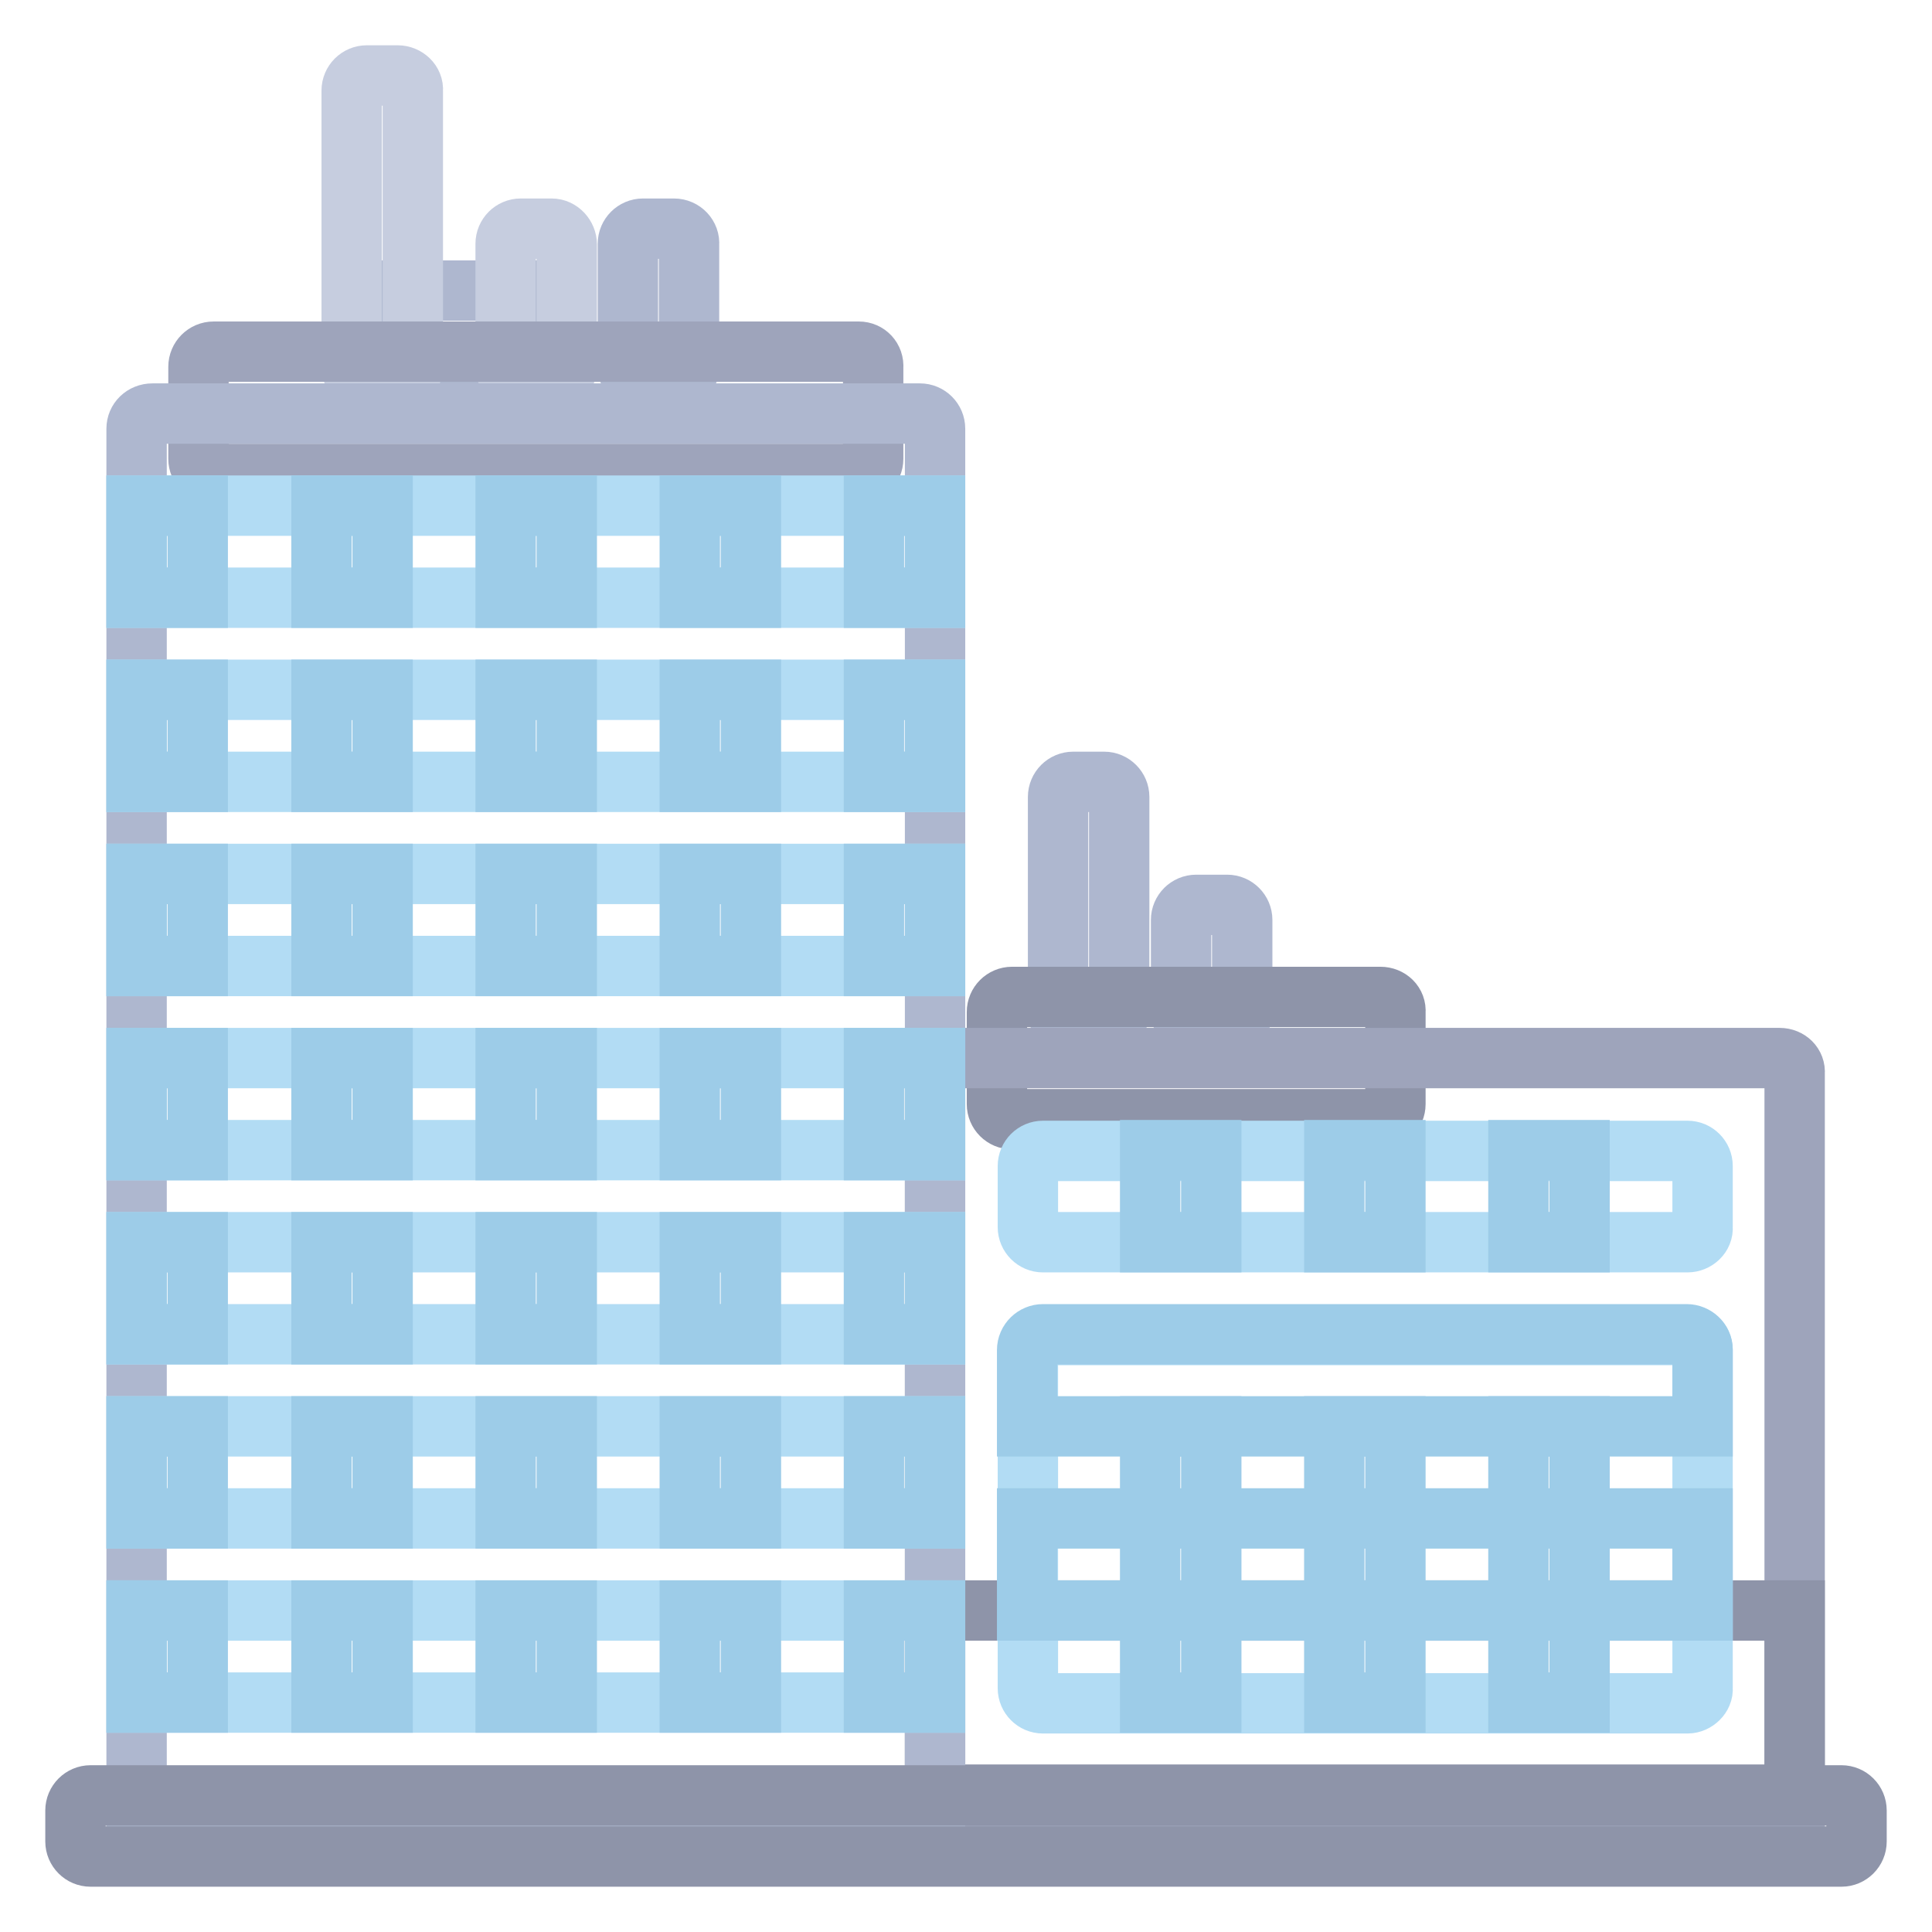 <?xml version="1.0" encoding="utf-8"?>
<!-- Svg Vector Icons : http://www.onlinewebfonts.com/icon -->
<!DOCTYPE svg PUBLIC "-//W3C//DTD SVG 1.1//EN" "http://www.w3.org/Graphics/SVG/1.1/DTD/svg11.dtd">
<svg version="1.1" xmlns="http://www.w3.org/2000/svg" xmlns:xlink="http://www.w3.org/1999/xlink" x="0px" y="0px" viewBox="0 0 256 256" enable-background="new 0 0 256 256" xml:space="preserve">
<g> <path stroke-width="8" fill-opacity="0" stroke="#aeb7cf"  d="M162.6,119.9h-4.1c-1.1,0-2,0.9-2,2l0,0v12.2c0,1.1,0.9,2,2,2l0,0h4.1c1.1,0,2-0.9,2-2l0,0v-12.2 C164.6,120.8,163.7,119.9,162.6,119.9L162.6,119.9z M146.3,103.6h-4.1c-1.1,0-2,0.9-2,2l0,0v28.5c0,1.1,0.9,2,2,2l0,0h4.1 c1.1,0,2-0.9,2-2l0,0v-28.5C148.3,104.5,147.4,103.6,146.3,103.6L146.3,103.6z M89.3,30.3h-4.1c-1.1,0-2,0.9-2,2l0,0v16.3 c0,1.1,0.9,2,2,2l0,0h4.1c1.1,0,2-0.9,2-2l0,0V32.4C91.4,31.3,90.5,30.3,89.3,30.3L89.3,30.3z M50.7,38.5H71v12.2H50.7V38.5z"/> <path stroke-width="8" fill-opacity="0" stroke="#c6cddf"  d="M52.7,10h-4.1c-1.1,0-2,0.9-2,2l0,0v36.6c0,1.1,0.9,2,2,2l0,0h4.1c1.1,0,2-0.9,2-2l0,0V12 C54.8,10.9,53.8,10,52.7,10z M73.1,30.3H69c-1.1,0-2,0.9-2,2l0,0v16.3c0,1.1,0.9,2,2,2l0,0h4.1c1.1,0,2-0.9,2-2l0,0V32.4 C75.1,31.3,74.2,30.3,73.1,30.3z"/> <path stroke-width="8" fill-opacity="0" stroke="#8e94a9"  d="M182.9,132.1h-48.8c-1.1,0-2,0.9-2,2l0,0v12.2c0,1.1,0.9,2,2,2l0,0h48.8c1.1,0,2-0.9,2-2l0,0v-12.2 C185,133,184.1,132.1,182.9,132.1L182.9,132.1z"/> <path stroke-width="8" fill-opacity="0" stroke="#9ea4bb"  d="M113.8,46.6H28.3c-1.1,0-2,0.9-2,2l0,0v12.2c0,1.1,0.9,2,2,2l0,0h85.4c1.1,0,2-0.9,2-2l0,0V48.7 C115.8,47.5,114.9,46.6,113.8,46.6L113.8,46.6z M235.8,140.2H123.9v101.7h113.9v-99.7C237.9,141.1,237,140.2,235.8,140.2 C235.8,140.2,235.8,140.2,235.8,140.2z"/> <path stroke-width="8" fill-opacity="0" stroke="#8e94a9"  d="M123.9,213.4h113.9v24.4H123.9V213.4z"/> <path stroke-width="8" fill-opacity="0" stroke="#aeb7cf"  d="M20.2,54.8h101.7c1.1,0,2,0.9,2,2l0,0v185.1H18.1V56.8C18.1,55.7,19,54.8,20.2,54.8L20.2,54.8z"/> <path stroke-width="8" fill-opacity="0" stroke="#b2dcf4"  d="M18.1,67h105.8v12.2H18.1V67z"/> <path stroke-width="8" fill-opacity="0" stroke="#9dcce8"  d="M18.1,67h8.1v12.2h-8.1V67z M42.6,67h8.1v12.2h-8.1V67z M67,67h8.1v12.2H67V67z M91.4,67h8.1v12.2h-8.1V67z  M115.8,67h8.1v12.2h-8.1V67z"/> <path stroke-width="8" fill-opacity="0" stroke="#b2dcf4"  d="M18.1,91.4h105.8v12.2H18.1V91.4z"/> <path stroke-width="8" fill-opacity="0" stroke="#9dcce8"  d="M18.1,91.4h8.1v12.2h-8.1V91.4z M42.6,91.4h8.1v12.2h-8.1V91.4z M67,91.4h8.1v12.2H67V91.4z M91.4,91.4h8.1 v12.2h-8.1V91.4z M115.8,91.4h8.1v12.2h-8.1V91.4z"/> <path stroke-width="8" fill-opacity="0" stroke="#b2dcf4"  d="M18.1,115.8h105.8V128H18.1V115.8z"/> <path stroke-width="8" fill-opacity="0" stroke="#9dcce8"  d="M18.1,115.8h8.1V128h-8.1V115.8z M42.6,115.8h8.1V128h-8.1V115.8z M67,115.8h8.1V128H67V115.8z M91.4,115.8 h8.1V128h-8.1V115.8z M115.8,115.8h8.1V128h-8.1V115.8z"/> <path stroke-width="8" fill-opacity="0" stroke="#b2dcf4"  d="M18.1,164.6h105.8v12.2H18.1V164.6z"/> <path stroke-width="8" fill-opacity="0" stroke="#9dcce8"  d="M18.1,164.6h8.1v12.2h-8.1V164.6z M42.6,164.6h8.1v12.2h-8.1V164.6z M67,164.6h8.1v12.2H67V164.6z  M91.4,164.6h8.1v12.2h-8.1V164.6z M115.8,164.6h8.1v12.2h-8.1V164.6z"/> <path stroke-width="8" fill-opacity="0" stroke="#b2dcf4"  d="M18.1,140.2h105.8v12.2H18.1V140.2z"/> <path stroke-width="8" fill-opacity="0" stroke="#9dcce8"  d="M18.1,140.2h8.1v12.2h-8.1V140.2z M42.6,140.2h8.1v12.2h-8.1V140.2z M67,140.2h8.1v12.2H67V140.2z  M91.4,140.2h8.1v12.2h-8.1V140.2z M115.8,140.2h8.1v12.2h-8.1V140.2z"/> <path stroke-width="8" fill-opacity="0" stroke="#b2dcf4"  d="M18.1,213.4h105.8v12.2H18.1V213.4z"/> <path stroke-width="8" fill-opacity="0" stroke="#9dcce8"  d="M18.1,213.4h8.1v12.2h-8.1V213.4z M42.6,213.4h8.1v12.2h-8.1V213.4z M67,213.4h8.1v12.2H67V213.4z  M91.4,213.4h8.1v12.2h-8.1V213.4z M115.8,213.4h8.1v12.2h-8.1V213.4z"/> <path stroke-width="8" fill-opacity="0" stroke="#b2dcf4"  d="M18.1,189h105.8v12.2H18.1V189z"/> <path stroke-width="8" fill-opacity="0" stroke="#9dcce8"  d="M18.1,189h8.1v12.2h-8.1V189z M42.6,189h8.1v12.2h-8.1V189z M67,189h8.1v12.2H67V189z M91.4,189h8.1v12.2 h-8.1V189z M115.8,189h8.1v12.2h-8.1V189z"/> <path stroke-width="8" fill-opacity="0" stroke="#b2dcf4"  d="M223.6,225.7h-85.4c-1.1,0-2-0.9-2-2l0,0v-44.8c0-1.1,0.9-2,2-2l0,0h85.4c1.1,0,2,0.9,2,2l0,0v44.8 C225.7,224.7,224.7,225.7,223.6,225.7L223.6,225.7z"/> <path stroke-width="8" fill-opacity="0" stroke="#9dcce8"  d="M136.1,178.9V189h89.5v-10.2c0-1.1-1-2-2.1-2h-85.3C137.1,176.8,136.1,177.7,136.1,178.9z"/> <path stroke-width="8" fill-opacity="0" stroke="#9dcce8"  d="M152.4,189h8.1v36.6h-8.1V189z M176.8,189h8.1v36.6h-8.1V189z M201.2,189h8.1v36.6h-8.1V189z"/> <path stroke-width="8" fill-opacity="0" stroke="#9dcce8"  d="M136.1,201.2h89.5v12.2h-89.5V201.2z"/> <path stroke-width="8" fill-opacity="0" stroke="#b2dcf4"  d="M223.6,164.6h-85.4c-1.1,0-2-0.9-2-2l0,0v-8.1c0-1.1,0.9-2,2-2l0,0h85.4c1.1,0,2,0.9,2,2l0,0v8.1 C225.7,163.7,224.7,164.6,223.6,164.6L223.6,164.6z"/> <path stroke-width="8" fill-opacity="0" stroke="#9dcce8"  d="M152.4,152.4h8.1v12.2h-8.1V152.4z M176.8,152.4h8.1v12.2h-8.1V152.4z M201.2,152.4h8.1v12.2h-8.1V152.4z" /> <path stroke-width="8" fill-opacity="0" stroke="#8e94a9"  d="M244,246H12c-1.1,0-2-0.9-2-2l0,0v-4.1c0-1.1,0.9-2,2-2l0,0H244c1.1,0,2,0.9,2,2l0,0v4.1 C246,245.1,245.1,246,244,246L244,246z"/></g>
</svg>